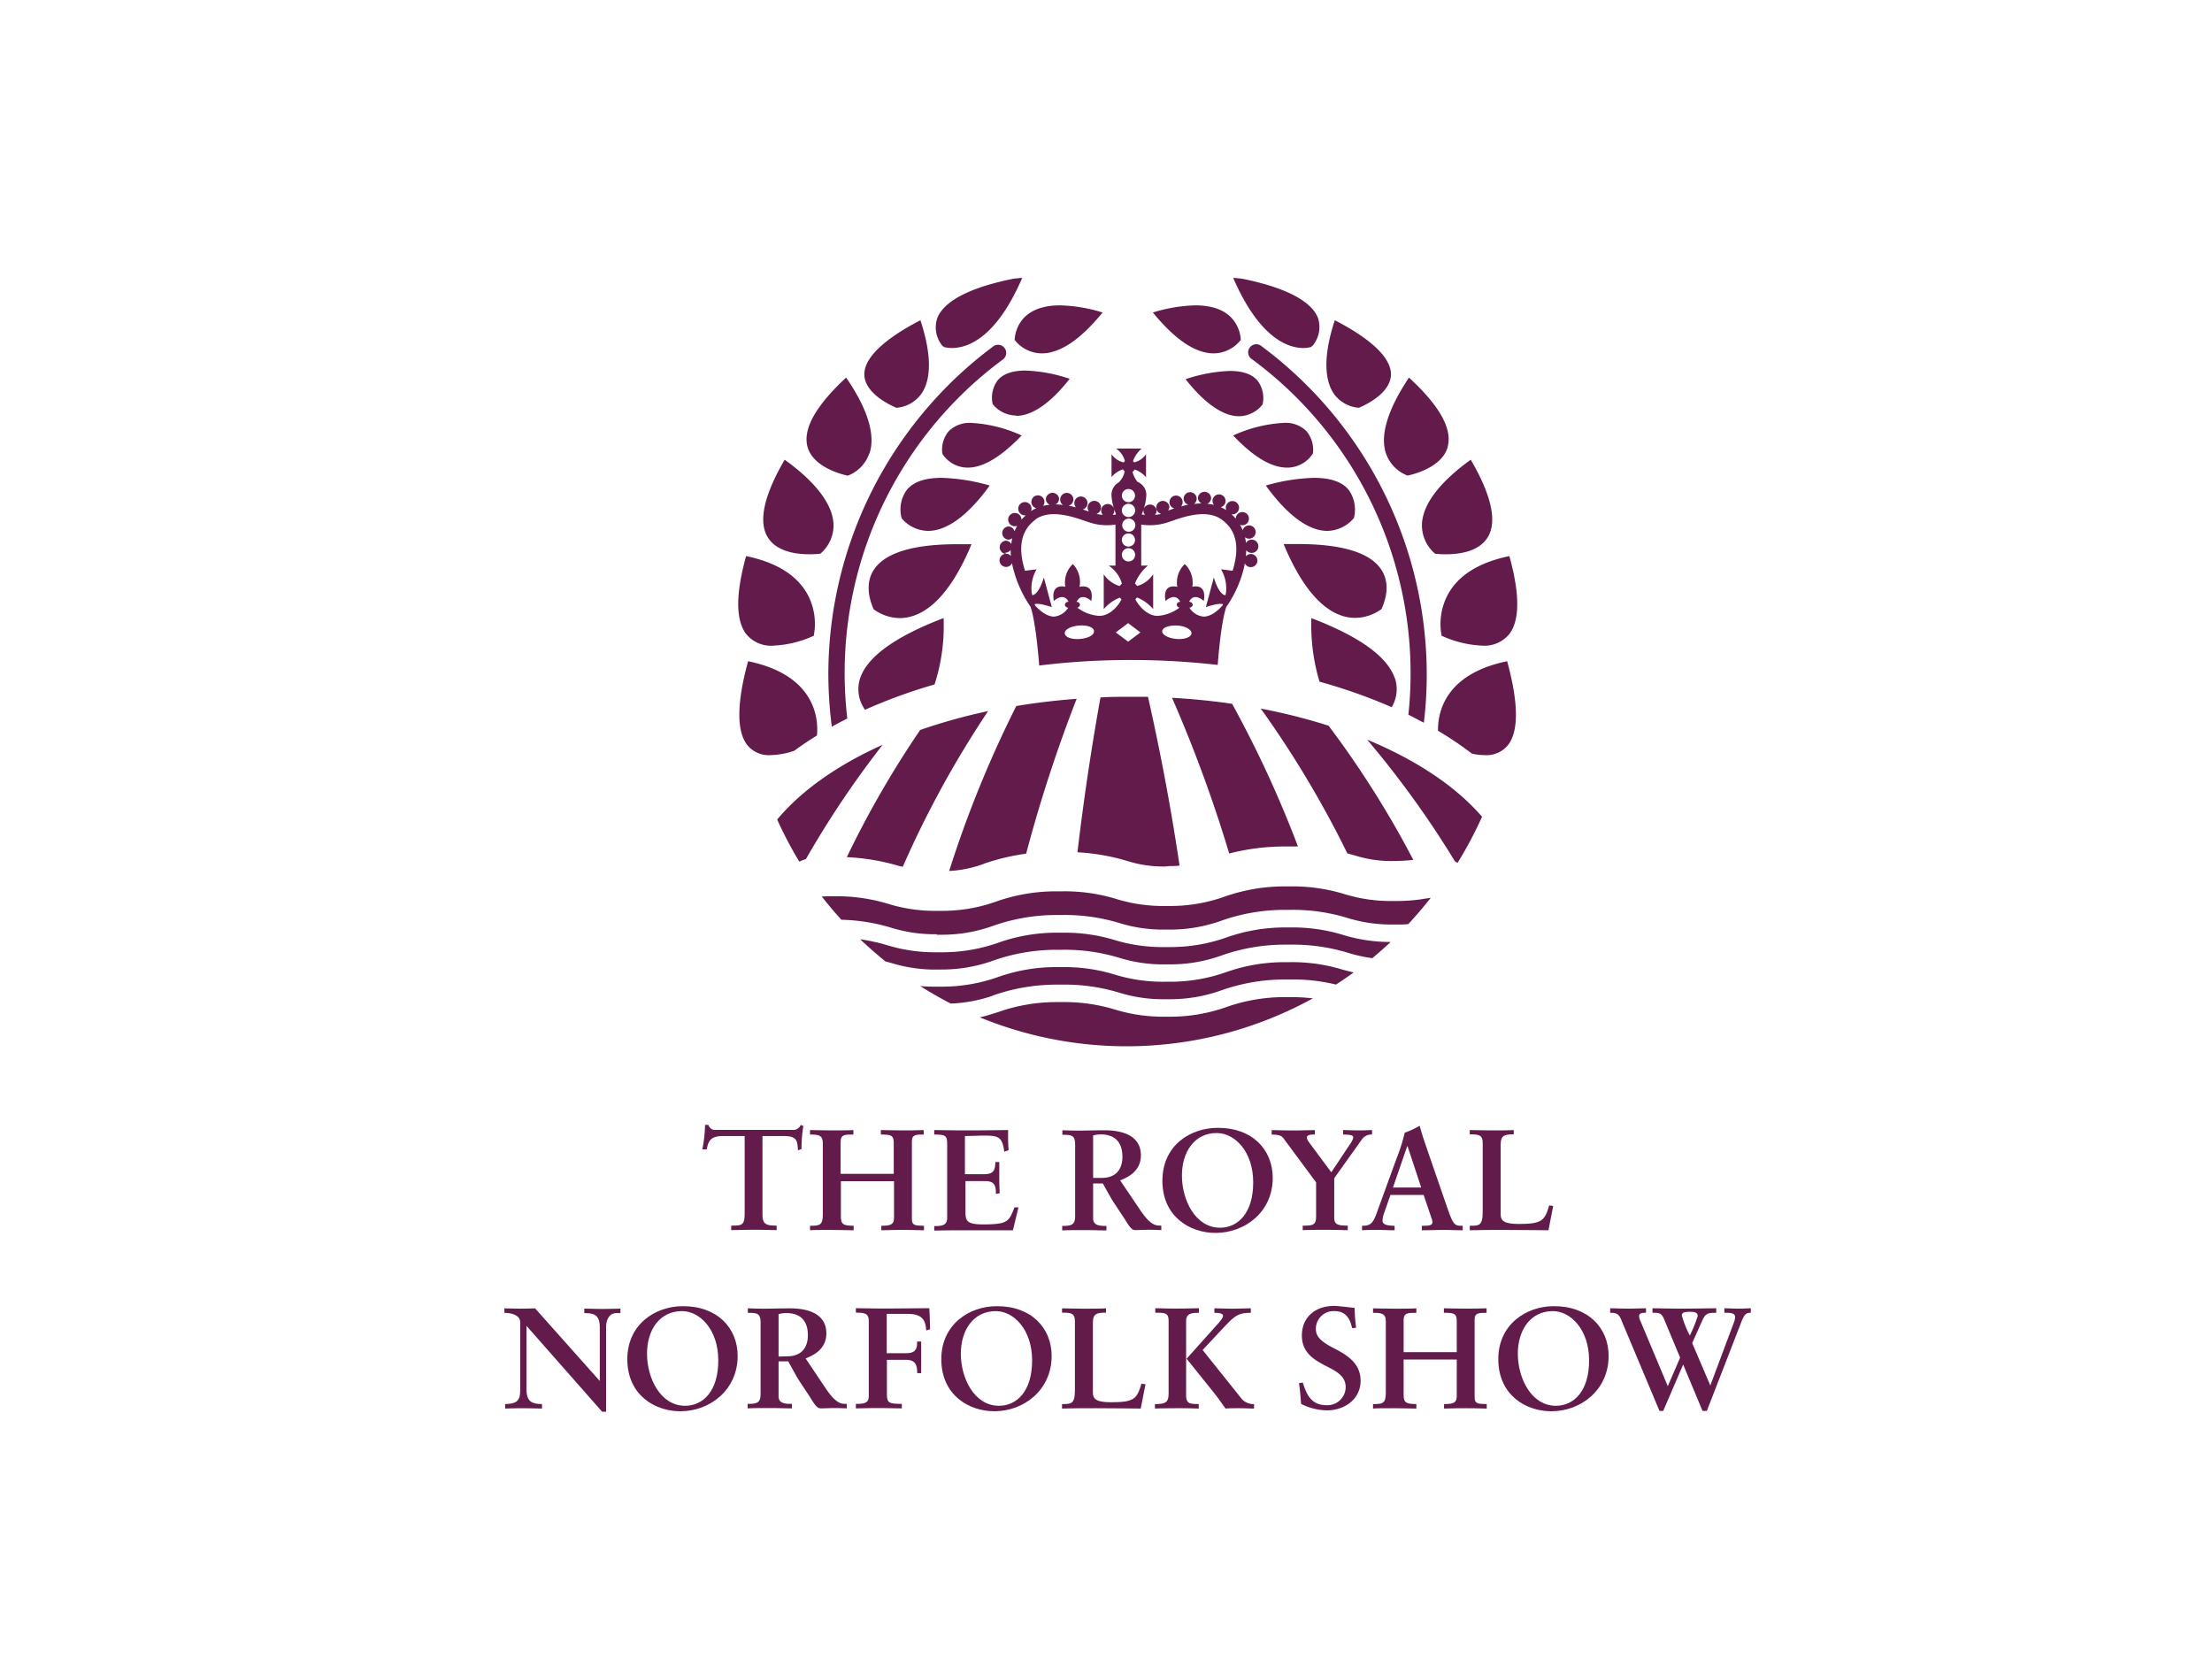 <?xml version="1.0" encoding="UTF-8"?> <svg xmlns="http://www.w3.org/2000/svg" id="Layer_2" data-name="Layer 2" viewBox="0 0 400 300"><defs><style>.cls-1{fill:#621b4b;}</style></defs><title>srl-web-logos-purple</title><path class="cls-1" d="M128.1,203.41a1.26,1.26,0,0,0,1.39.91h13.76a1.45,1.45,0,0,0,1.55-.91l.47.22a23.94,23.94,0,0,0-.33,4.14l-.64.25c-.11-1.84-.22-2.59-2.64-2.59h-3.78v14.2c0,1.73.62,2,2.56,2v.81c-.67,0-2.36-.06-4.08-.06s-3.42.06-4.14.06v-.81c1.91,0,2.44,0,2.44-2.28V205.43H130.8c-2.25,0-2.7.81-3,2.42H127a24.44,24.44,0,0,0,.5-4.44Z"></path><path class="cls-1" d="M167.06,205.16c-1.39,0-2.16,0-2.16,1.19v14.09c0,1.19.61,1.19,2.19,1.22v.81c-1.72-.06-3.42-.06-3.72-.06-1,0-2,0-4,.06v-.81c1.91,0,2.3-.3,2.3-1.61V213.6h-9.61v6.48c0,1.44.64,1.55,2.31,1.58v.81c-1.12,0-2.12-.06-4-.06-2.08,0-3.2,0-3.89.06v-.81c1.72,0,2.31-.08,2.31-2V206.69c0-1.45-.84-1.53-2.31-1.53v-.81c.69,0,2.17.06,3.72.06s3.2,0,4.12-.06v.81c-1.62,0-2.31,0-2.31,1.36v5.75h9.61v-5.5c0-1.45-.39-1.61-2.33-1.61v-.81c.86,0,2.22.06,3.61.06s2.84,0,4.11-.06Z"></path><path class="cls-1" d="M181.6,208.27c-.33-2.75-1.11-2.92-3.75-2.92-.7,0-1.61.06-3.36.08v6.9H178c1.75,0,1.95-.81,2-2.2h.7c0,.67,0,1.83,0,2.64,0,1,0,1.64.08,3l-.69.14c0-1.25-.08-2.33-1.89-2.33h-3.61v5.67c0,1.55.36,2.16,3.17,2.16,4.47,0,4.69-.5,5.69-3.08h.72l-1,4.14-7.64,0c-2.36,0-4.31,0-6.59.06v-.81c1.59,0,2.34-.22,2.34-1.55V206.88c0-1.64-.42-1.69-2.34-1.72v-.81c.67,0,3.06.06,5.67.06,3.64,0,6.64-.06,7.7-.06a32.08,32.08,0,0,0,.08,3.64Z"></path><path class="cls-1" d="M206.06,218.63c2,3,2.89,3,3.94,3v.81c-1.36-.06-1.86-.06-2.33-.06s-2,.06-2.31.06c-.58,0-.91-.25-1.86-1.81-.39-.64-2.22-3.33-2.56-3.92L199.42,214h-1.75v6.33c0,1.33,1.3,1.36,2.41,1.36v.81c-1,0-2.14-.06-4-.06s-3,0-4,.06v-.81c1.81,0,2.34-.25,2.34-1.86V207c0-1.77-.67-1.77-2.31-1.8v-.81c.55,0,1.61.06,2.92.06s2.89-.06,4.69-.06c3.34,0,6.59,1,6.59,4.53,0,3-2.59,4.06-3.75,4.53ZM199.28,213c2.44,0,3.69-1.5,3.69-3.81,0-3-1.75-4.05-3.86-4.05a5,5,0,0,0-1.44.19V213Z"></path><path class="cls-1" d="M230.15,213c0,6.15-5,9.95-10.36,9.95-4.61,0-9.59-2.94-9.59-9.42s5.12-9.58,10-9.58C226.4,203.91,230.15,207.85,230.15,213Zm-16.42-.41c0,4.44,2.45,9.42,6.89,9.42,3.2,0,6-2.59,6-8.2s-3.37-8.92-6.56-8.92C216,204.85,213.73,208.32,213.73,212.55Z"></path><path class="cls-1" d="M237.77,205.16c-.58,0-1.45,0-1.45.55a1.78,1.78,0,0,0,.34.78l4.08,5.5,3.42-5.14a3.18,3.18,0,0,0,.56-1.14c0-.52-.81-.52-1.84-.55v-.81c.45,0,1.72.06,2.81.06s2-.06,2.42-.06v.81a2.12,2.12,0,0,0-1.92,1l-4.92,6.9v7.19c0,1.28.86,1.36,2.45,1.39v.81c-.78,0-1.95-.06-4.06-.06-1.36,0-2.72,0-4.09.06v-.81c1.84,0,2.42-.11,2.42-1.64v-6.19l-5.92-8c-.41-.56-1.19-.64-2.11-.64v-.81c.75,0,2.34.06,3.89.06s3.17-.06,3.92-.06Z"></path><path class="cls-1" d="M261.69,218.33c1.14,3.33,1.39,3.33,2.81,3.33v.81c-1.11,0-2.22-.06-3.33-.06-1.34,0-2.73.06-4.06.06v-.81c1.14,0,1.92,0,1.92-.66a2,2,0,0,0-.14-.64l-1.45-4.28h-6l-1.14,3.25a5,5,0,0,0-.3,1.39c0,.89,1.28.91,2.19.94v.81c-1.16,0-1.8-.06-2.89-.06-1.53,0-2.33,0-3,.06v-.81c1.28,0,1.89-.22,2.58-2.11l3.64-10a33.34,33.34,0,0,0,1.5-4.72,16.16,16.16,0,0,0,2.7-1.25c.42,1.5.78,2.64,1.31,4.14Zm-7.16-11.06h-.06l-2.58,7.47H257Z"></path><path class="cls-1" d="M273.73,205.13c-1.56,0-2.36.11-2.36,1.81v12.67c0,1.08.55,1.72,3.22,1.72,4.23,0,4.73-.56,5.56-3.36l.72.11-.86,4.39c-1.36,0-3.89-.06-8.11-.06-2.64,0-3.78,0-6.12.06v-.81c1.7,0,2.34,0,2.34-2.55V206.66c0-1.5-.84-1.53-2.34-1.53v-.78c1,0,2.25.06,3.76.06s3.27,0,4.19-.06Z"></path><path class="cls-1" d="M108.46,249.73V240c0-2.41-1.25-2.53-2.8-2.55v-.81c.5,0,1.86.06,3.27.06s2.87-.06,3.26-.06v.81h-.73c-1.28,0-1.86,1.19-1.86,2.52v15.31h-.72L95.21,239.76v11.53c0,2.33,1.17,2.58,2.8,2.61v.81c-.8,0-1.75-.06-3.3-.06-.42,0-2,0-3.36.06v-.81c1.86-.05,2.72-.42,2.72-2.42V239.06c0-.19,0-1.58-2.86-1.66v-.81c.39,0,1.83.06,3,.06s2.14-.06,2.55-.06Z"></path><path class="cls-1" d="M133.39,245.2c0,6.14-5,10-10.36,10-4.62,0-9.59-2.94-9.59-9.42,0-6.33,5.11-9.58,10-9.58C129.64,236.15,133.39,240.09,133.39,245.2ZM117,244.79c0,4.44,2.44,9.42,6.89,9.42,3.2,0,6-2.59,6-8.2s-3.36-8.92-6.56-8.92C119.22,237.09,117,240.56,117,244.79Z"></path><path class="cls-1" d="M149.18,250.87c2,3,2.89,3,3.94,3v.81c-1.36-.06-1.86-.06-2.33-.06s-2,.06-2.31.06c-.58,0-.91-.25-1.86-1.81-.39-.64-2.22-3.33-2.55-3.92l-1.53-2.77h-1.75v6.33c0,1.33,1.3,1.36,2.41,1.36v.81c-1,0-2.14-.06-4-.06s-3,0-4,.06v-.81c1.81,0,2.34-.25,2.34-1.86V239.2c0-1.78-.67-1.78-2.31-1.8v-.81c.56,0,1.61.06,2.92.06s2.89-.06,4.69-.06c3.34,0,6.59,1,6.59,4.53,0,3-2.59,4.06-3.75,4.53Zm-6.78-5.61c2.44,0,3.69-1.5,3.69-3.81,0-3-1.75-4-3.86-4a4.68,4.68,0,0,0-1.44.19v7.67Z"></path><path class="cls-1" d="M167.49,240.59c-.11-1.5-.39-3-3.33-3h-3.81v7.11H164c1.92,0,1.86-1.36,1.83-2.11h.75c0,1.64,0,3,0,5.72h-.72c0-1.27-.19-2.41-2-2.41h-3.48v6.28c0,1.61.5,1.66,2.7,1.69v.81c-1,0-2.22-.06-3.84-.06-.94,0-2,0-4.47.06v-.81c1.45,0,2.33-.11,2.33-1.36v-13.7c0-1.42-1-1.44-2.33-1.44v-.81c.86,0,3.28.08,6.09.06s5.94-.06,7.19-.06c.06.89.09,1.53.14,3.81Z"></path><path class="cls-1" d="M190.17,245.2c0,6.14-5,10-10.36,10-4.62,0-9.59-2.94-9.59-9.42,0-6.33,5.11-9.58,10-9.58C186.42,236.15,190.17,240.09,190.17,245.2Zm-16.42-.41c0,4.44,2.44,9.42,6.89,9.42,3.2,0,6-2.59,6-8.2s-3.36-8.92-6.56-8.92C176,237.09,173.75,240.56,173.75,244.79Z"></path><path class="cls-1" d="M200,237.37c-1.56,0-2.37.11-2.37,1.8v12.68c0,1.08.56,1.72,3.23,1.72,4.22,0,4.72-.56,5.55-3.36l.73.11-.86,4.39c-1.37,0-3.89-.06-8.12-.06-2.64,0-3.78,0-6.11.06v-.81c1.69,0,2.33,0,2.33-2.56V238.9c0-1.5-.83-1.53-2.33-1.53v-.78c1,0,2.25.06,3.75.06s3.28,0,4.2-.06Z"></path><path class="cls-1" d="M216.8,237.4c-1.36,0-2.31.11-2.31,1.5v13.39c0,1.58.67,1.58,2.28,1.61v.81c-1.92-.06-2.89-.06-3.39-.06-.78,0-3.08,0-4.53.06v-.81c2,0,2.47-.33,2.47-2v-13c0-1.52-.61-1.5-2.41-1.52v-.81c.64,0,1.91.06,3.64.06s3.75-.06,4.25-.06Zm6-.75c1.14,0,2.25-.06,3.39-.06v.81c-2,0-2.75.36-4.58,2.3l-4.14,4.42,6.91,8.64a2.8,2.8,0,0,0,2.39,1.14v.81c-.66,0-1.36-.06-2.89-.06-.8,0-1.52,0-2.27.06-1.34-1.89-1.48-2.09-1.92-2.64l-5.11-6.37,5.86-6.55c.28-.34.72-.86.72-1.2,0-.53-.89-.53-1.56-.55v-.81C220.66,236.59,221.74,236.65,222.8,236.65Z"></path><path class="cls-1" d="M244.51,240.18c-.25-1-.7-3.09-3.17-3.09a3.2,3.2,0,0,0-3.39,3.17c0,1.22.53,2.17,3.39,3.61,2.33,1.2,4.7,2.7,4.7,5.81,0,3.28-2.81,5.36-6.15,5.36a10.9,10.9,0,0,1-4.61-1.17c-.11-1.44-.25-3.05-.39-3.75l.7-.11c.53,1.67,1.28,4.09,4.22,4.09a3.3,3.3,0,0,0,3.53-3.25c0-1.92-1.47-2.78-3.45-3.78-2.19-1.12-4.47-2.42-4.47-5.56s2.2-5.36,5.89-5.36c.59,0,3.11.3,3.64.36a33.4,33.4,0,0,0,.28,3.58Z"></path><path class="cls-1" d="M268.82,237.4c-1.39,0-2.16,0-2.16,1.19v14.09c0,1.19.61,1.19,2.19,1.22v.81c-1.72-.06-3.42-.06-3.72-.06-1,0-1.95,0-4,.06v-.81c1.91,0,2.3-.3,2.3-1.61v-6.45h-9.61v6.48c0,1.44.64,1.55,2.3,1.58v.81c-1.11,0-2.11-.06-3.94-.06-2.09,0-3.2,0-3.89.06v-.81c1.72,0,2.31-.08,2.31-2.05V238.92c0-1.44-.84-1.52-2.31-1.52v-.81c.69,0,2.17.06,3.72.06s3.2,0,4.11-.06v.81c-1.61,0-2.3,0-2.3,1.36v5.75h9.61V239c0-1.45-.39-1.61-2.33-1.61v-.81c.86,0,2.22.06,3.61.06s2.83,0,4.11-.06Z"></path><path class="cls-1" d="M290.89,245.2c0,6.14-5,10-10.36,10-4.62,0-9.59-2.94-9.59-9.42,0-6.33,5.11-9.58,10-9.58C287.14,236.15,290.89,240.09,290.89,245.2Zm-16.42-.41c0,4.44,2.44,9.42,6.89,9.42,3.19,0,6-2.59,6-8.2s-3.36-8.92-6.56-8.92C276.72,237.09,274.47,240.56,274.47,244.79Z"></path><path class="cls-1" d="M310.35,237.4c-1.36,0-1.89,0-2.48,1.3L306,242.87l3.28,7.67L313.6,239a3,3,0,0,0,.16-.84c0-.77-.94-.77-1.94-.77v-.81c.61,0,1.58.06,2.53.06s1.8-.06,2.25-.06v.81c-.78,0-1.11.14-1.72,1.69l-6.23,16.06h-.78l-3.5-8.39-3.61,8.39h-.67l-7-16.67c-.44-1-1-1.06-1.92-1.08v-.81c1,0,1.92.06,3.14.06s2.75-.06,3.34-.06v.81c-.53,0-1.25,0-1.25.61a2.22,2.22,0,0,0,.25.89l4.94,11.78,2.23-5.17-2.92-7c-.47-1.11-.95-1.11-2.08-1.11v-.81c.88,0,3.14.06,5.47.06s4.7-.06,6.06-.06ZM307,238c0-.75-.73-.78-1.42-.78-.92,0-1.45.11-1.45.64a16.49,16.49,0,0,0,1.45,3.64A26.24,26.24,0,0,0,307,238Z"></path><path class="cls-1" d="M261.41,100.23a17,17,0,0,1-1.9-.1,6.78,6.78,0,0,1-2.38-5.19c.06-3.62,3.11-7.7,8.83-11.81,3.71,6.37,4.77,11.05,3.14,13.9S263.6,100.23,261.41,100.23ZM258,121.82a74,74,0,0,0-29.81-59.17A1.47,1.47,0,1,0,226.46,65a70.57,70.57,0,0,1,28.22,64.25c1,.47,1.9,1,2.8,1.44A72.85,72.85,0,0,0,258,121.82Zm3.79-41.07c.86-3.2-1.49-7.4-7-12.47C251,73.94,249.5,78.68,250.63,82a6.6,6.6,0,0,0,3.91,4C256.07,85.68,260.87,84.33,261.82,80.75Zm-9.58,41.86c-1.34-3.88-6.41-7.53-15.07-10.83a35.54,35.54,0,0,0,1.47,11.49,98,98,0,0,1,13.05,4.61A6.32,6.32,0,0,0,252.24,122.61ZM219.48,63.9a6.25,6.25,0,0,0,4.89-2.44,6.34,6.34,0,0,0-1.76-4.07c-1.42-1.44-3.59-2.17-6.44-2.17a27.87,27.87,0,0,0-7.69,1.29c4,4.91,7.69,7.39,11,7.39Zm26.3,9.82c3.59-1.57,5.68-3.73,5.75-5.92.08-3-3.42-6.41-10.15-9.89-2,6-2,10.62-.17,13.3a6.15,6.15,0,0,0,4.51,2.53ZM235.65,62.93a5.47,5.47,0,0,0,1.5-.2l0-.12h.13a5.26,5.26,0,0,0,1.06-5.09c-.81-2.15-3.87-5.14-13.78-7.13L223,50.24c4.75,11,10,12.69,12.68,12.69Zm32.82,73.62a5,5,0,0,0,4.26-1.86c1.92-2.54,1.86-7.63-.19-15.12-11.33,2.33-12.56,9.37-12.5,12.57a64,64,0,0,1,6.14,4.15,11.39,11.39,0,0,0,2.28.26ZM228.31,73.14v0l0,0a5.18,5.18,0,0,0-.92-4.32c-1-1.16-2.66-1.74-5-1.74a28.12,28.12,0,0,0-8,1.49c3.45,4.39,6.79,6.7,9.68,6.7A5.51,5.51,0,0,0,228.31,73.14ZM268,116.75a5.82,5.82,0,0,0,4.94-2.1c1.9-2.52,1.9-7.26,0-14.09-5.44,1.12-9.17,3.43-11.07,6.86a11.27,11.27,0,0,0-1.18,7.54,19.58,19.58,0,0,0,7.3,1.79Zm-18.19-6.6v0c1.23-2.69,1.24-5.21,0-7.1-2-3.1-7.08-4.67-15.13-4.67-.82,0-1.68,0-2.56,0,4.57,11,9.53,13.35,12.91,13.35A8.19,8.19,0,0,0,249.8,110.15Zm-5-16.41v0a6.12,6.12,0,0,0-.92-5.15c-1.18-1.45-3.3-2.18-6.28-2.18a34.56,34.56,0,0,0-8.71,1.39c3.88,5.37,7.72,8.2,11.13,8.2A6.38,6.38,0,0,0,244.77,93.74Zm-7.45-11.6,0-.07.06-.06a5.3,5.3,0,0,0-1.19-4.07A5.41,5.41,0,0,0,232,76.48a25,25,0,0,0-9,2.27c3.64,3.86,6.91,5.81,9.73,5.81A5.47,5.47,0,0,0,237.32,82.14Zm-98,54.41a14,14,0,0,0,4.27-.79c1.26-.93,2.64-1.86,4.1-2.76.28-2.8-.08-10.88-12.45-13.43-2.05,7.49-2.11,12.58-.18,15.12a5,5,0,0,0,4.26,1.86Zm13.86-6.62A70.49,70.49,0,0,1,181.36,65a1.47,1.47,0,0,0-.88-2.65,1.42,1.42,0,0,0-.87.29,74,74,0,0,0-29.82,59.17,75.37,75.37,0,0,0,.63,9.6C151.34,130.9,152.28,130.4,153.22,129.93Zm4-47.9c1.14-3.35-.32-8.09-4.21-13.75-5.48,5.07-7.83,9.27-7,12.47.94,3.53,5.6,4.89,7.29,5.27A6.59,6.59,0,0,0,157.19,82Zm27.66-31.79-1.56.15c-10,2-13,5-13.83,7.13a5.25,5.25,0,0,0,1,5.1h.14l0,.11a5.47,5.47,0,0,0,1.5.2C174.9,62.93,180.1,61.26,184.85,50.24Zm3.5,13.66c3.3,0,7-2.48,11-7.39a27.93,27.93,0,0,0-7.69-1.29c-2.86,0-5,.73-6.45,2.17a6.34,6.34,0,0,0-1.76,4.07,6.26,6.26,0,0,0,4.9,2.44Zm-48.51,52.85a19.73,19.73,0,0,0,7.28-1.78,11.18,11.18,0,0,0-1.16-7.55c-1.91-3.43-5.63-5.74-11.07-6.86-1.9,6.83-1.9,11.57,0,14.08a5.81,5.81,0,0,0,5,2.11Zm8.47-16.62a6.74,6.74,0,0,0,2.39-5.19c-.07-3.62-3.12-7.7-8.84-11.81-3.71,6.37-4.76,11.05-3.13,13.9s5.49,3.2,7.68,3.2A17.94,17.94,0,0,0,148.31,100.13ZM162.1,73.74a6.12,6.12,0,0,0,4.51-2.53c1.88-2.68,1.82-7.27-.17-13.3-6.72,3.48-10.23,6.9-10.14,9.89.06,2.19,2.16,4.35,5.75,5.92ZM167.84,96c3.41,0,7.25-2.83,11.13-8.2a34.62,34.62,0,0,0-8.71-1.39c-3,0-5.1.73-6.28,2.18a6,6,0,0,0-.92,5.15v0A6.38,6.38,0,0,0,167.84,96Zm7.85,2.41c-.89,0-1.75,0-2.57,0-8.05,0-13.14,1.57-15.13,4.67-1.22,1.89-1.21,4.41,0,7.1l0,0a8.15,8.15,0,0,0,4.75,1.59C166.16,111.74,171.11,109.4,175.69,98.39ZM169,123.77a34.42,34.42,0,0,0,1.63-12c-8.81,3.36-13.9,7.07-15.13,11a6.41,6.41,0,0,0,.92,5.58A96.42,96.42,0,0,1,169,123.77ZM183.75,75.2c2.9,0,6.24-2.31,9.68-6.7a28,28,0,0,0-8-1.49c-2.34,0-4,.58-5,1.74a5.27,5.27,0,0,0-.92,4.33l0,0v0a5.51,5.51,0,0,0,4.23,2.06ZM175,84.56c2.82,0,6.09-2,9.74-5.81a25,25,0,0,0-9-2.27,5.42,5.42,0,0,0-4.14,1.45,5.22,5.22,0,0,0-1.2,4.08l.06.07v.06A5.46,5.46,0,0,0,175,84.56Zm93,63.13c-4.7-5.45-11.85-10.24-20.77-13.93a174.07,174.07,0,0,1,15.87,22,5.3,5.3,0,0,1,.47.28A70.89,70.89,0,0,0,268,147.69Zm-122.26,7.65a174.48,174.48,0,0,1,13.87-20.66c-8.2,3.68-14.76,8.33-19.07,13.52a71.33,71.33,0,0,0,4,7.61A8.52,8.52,0,0,1,145.77,155.34Zm107,.34a26.84,26.84,0,0,0,2.83-.19,175.23,175.23,0,0,0-15.32-24.26,107.31,107.31,0,0,0-12.27-3.1,183.08,183.08,0,0,1,15.66,26.19l1.38.38a21.87,21.87,0,0,0,6.83,1Zm-89.49,1.06a182.45,182.45,0,0,1,15.43-28.15A103.35,103.35,0,0,0,166.4,132,177.59,177.59,0,0,0,153.13,155a39.42,39.42,0,0,1,9.43,1.59Zm68.81-3.67c.45,0,.89,0,1.31,0s.9,0,1.34,0a200,200,0,0,0-11.91-25.8c-3.53-.52-7.18-.88-10.86-1.09a249.52,249.52,0,0,1,10.34,28.16A40.45,40.45,0,0,1,232.12,153.07Zm-20.54,3.54c.62,0,1.21,0,1.78-.09-1.51-10.17-3.43-20.43-5.71-30.52-1,0-2.08,0-3.13,0-1.76,0-3.6,0-5.46.12-1.67,9.3-3.07,18.71-4.16,28a38.56,38.56,0,0,1,9,1.57,21.65,21.65,0,0,0,6.86,1Zm-33.64-.41a40.23,40.23,0,0,1,7.68-1.83,261.12,261.12,0,0,1,9.13-28c-3.71.28-7.37.71-10.91,1.3a202.7,202.7,0,0,0-12.14,29.83A21.42,21.42,0,0,0,177.94,156.2Zm3.94-56.26a1.16,1.16,0,0,0,.94-.5c0,.37,0,.74.06,1.11a1.15,1.15,0,0,0-.88-.41,1.19,1.19,0,1,0,0,2.38,1.17,1.17,0,0,0,1.06-.68,19.06,19.06,0,0,0,.48,1.91,21.71,21.71,0,0,0,2.89,6c.86,2.67,1.34,7.91,1.55,10.6a133.68,133.68,0,0,1,16.54-1,137.06,137.06,0,0,1,15.74.89c.21-2.71.69-7.83,1.53-10.45a21.08,21.08,0,0,0,2.91-6,16.58,16.58,0,0,0,.47-1.91,1.19,1.19,0,1,0,1.07-1.7,1.14,1.14,0,0,0-.88.41c0-.37.06-.74.06-1.11a1.15,1.15,0,0,0,.94.5,1.2,1.2,0,1,0-1-1.78c0-.37-.1-.72-.17-1.06a1.14,1.14,0,0,0,.71.27,1.2,1.2,0,1,0-1.13-1.51,6.45,6.45,0,0,0-.47-1,1.16,1.16,0,0,0,.42.08,1.19,1.19,0,1,0-1.19-1.19s0,0,0,0a8.08,8.08,0,0,0-.77-.78c.06,0,.1,0,.15,0a1.2,1.2,0,1,0-1.19-1.2,1.18,1.18,0,0,0,.09.43,6.82,6.82,0,0,0-1-.52,1.18,1.18,0,1,0-1.49-1.13,1.13,1.13,0,0,0,.26.71,9.85,9.85,0,0,0-1.21-.2,1.17,1.17,0,0,0,.7-1.07,1.2,1.2,0,0,0-2.39,0,1.18,1.18,0,0,0,.65,1,12.26,12.26,0,0,0-1.36.11,1.18,1.18,0,1,0-1.87-1,1.17,1.17,0,0,0,.84,1.12c-.45.09-.89.2-1.3.31a1.19,1.19,0,1,0-2.1-.75,1.17,1.17,0,0,0,.86,1.12l-1.12.39a1.2,1.2,0,0,0,.24-.69A1.19,1.19,0,1,0,210,92.93a8,8,0,0,1-1.15.17,1.17,1.17,0,0,0,.3-.77,1.2,1.2,0,0,0-2.39,0,1.11,1.11,0,0,0,.31.77l-.61-.06V93a10.42,10.42,0,0,0,.82-3.23,2.54,2.54,0,0,0-1.58-2.63,4.84,4.84,0,0,1-.91-1.82,1.06,1.06,0,0,0,.39-.42,4.57,4.57,0,0,1,2.06,1.41V82.14a3.62,3.62,0,0,1-2.15,1.47,1.1,1.1,0,0,0-.21-.22,5.22,5.22,0,0,1,1.58-2.28h-4.65a3.9,3.9,0,0,1,1.61,2.28,1,1,0,0,0-.22.23A3.7,3.7,0,0,1,201,82.14v4.13a4.63,4.63,0,0,1,2.07-1.41,1.12,1.12,0,0,0,.31.37,3.8,3.8,0,0,1-1.08,2A2.59,2.59,0,0,0,201,89.73a10.15,10.15,0,0,0,.77,3.12v.2l-.57.06a1.2,1.2,0,0,0,.3-.78,1.19,1.19,0,1,0-2.38,0,1.17,1.17,0,0,0,.3.77,7.79,7.79,0,0,1-1.15-.17,1.21,1.21,0,1,0-1.35-.42l-1.12-.39a1.16,1.16,0,0,0,.85-1.12,1.19,1.19,0,1,0-2.09.75c-.42-.11-.85-.22-1.3-.31a1.18,1.18,0,0,0,.84-1.12,1.19,1.19,0,1,0-2.38,0,1.16,1.16,0,0,0,.51,1,12.26,12.26,0,0,0-1.36-.11,1.18,1.18,0,0,0,.65-1,1.2,1.2,0,0,0-2.39,0,1.18,1.18,0,0,0,.69,1.07,10,10,0,0,0-1.2.2,1.18,1.18,0,1,0-1.23.42,6.82,6.82,0,0,0-.95.52,1.18,1.18,0,0,0,.09-.43,1.2,1.2,0,1,0-1.2,1.2c.06,0,.1,0,.16,0a9.57,9.57,0,0,0-.78.78s0,0,0,0a1.2,1.2,0,1,0-1.2,1.19,1.18,1.18,0,0,0,.43-.08,7.68,7.68,0,0,0-.48,1,1.18,1.18,0,0,0-1.13-.88,1.2,1.2,0,0,0,0,2.39,1.14,1.14,0,0,0,.72-.27c-.08.34-.13.69-.18,1.06a1.15,1.15,0,0,0-1-.61,1.2,1.2,0,0,0,0,2.39Zm13.47,15.6c-1.46.13-2.69-.3-2.75-1s1.08-1.29,2.55-1.42,2.69.3,2.74,1S196.81,115.41,195.35,115.54Zm8.71.49-2.23-1.67,2.23-1.68,2.23,1.68Zm8.71-.49c-1.46-.13-2.6-.76-2.55-1.42s1.29-1.08,2.75-1,2.6.76,2.55,1.42S214.23,115.67,212.77,115.54Zm-6.34-13.26V94.86a10.46,10.46,0,0,0,4.6-.34l.84-.28c2.23-.78,6.38-2.24,9.09-.3s3.31,5,2,9.27l-2.1-.26a6.72,6.72,0,0,1,.86,4.46l-.06.22c-.34,0-1.25-.39-2.1-3.2l-1.44,5.35s2.49-.84,3.08-.51a1.21,1.21,0,0,0,0,.14c-.69.78-2,2.09-3.5,2.09a3.39,3.39,0,0,1-2.56-1.62.6.6,0,0,0,.61-.52.64.64,0,0,0-.67-.54c.94-1.83,2.66-.14,2.66-.14.52-2.93-1.44-2.72-2.07-2.58a4.64,4.64,0,0,0-1.36-4.1,4.59,4.59,0,0,0-1.36,4.12c-.58-.14-2.67-.46-2.13,2.56,0,0,1.73-1.7,2.67.15-.36,0-.64.25-.64.53a.59.59,0,0,0,.51.51,7.32,7.32,0,0,1-4,1.5c-1.93,0-3.5-2-4-3a1.81,1.81,0,0,0,.29-.33,7.34,7.34,0,0,1,2.94,2.11v-6.31a5.17,5.17,0,0,1-2.9,2.13,2.38,2.38,0,0,0-.4-.44,8.25,8.25,0,0,1,2.35-3.26Zm-2.31-13.85a1.19,1.19,0,1,1-1.19,1.19A1.19,1.19,0,0,1,204.12,88.43Zm0,2.67a1.2,1.2,0,1,1-1.19,1.19A1.19,1.19,0,0,1,204.12,91.1Zm0,2.68A1.19,1.19,0,1,1,202.93,95,1.19,1.19,0,0,1,204.12,93.78Zm0,2.68a1.19,1.19,0,1,1-1.19,1.19A1.19,1.19,0,0,1,204.12,96.46Zm0,2.67a1.2,1.2,0,1,1-1.19,1.2A1.19,1.19,0,0,1,204.12,99.13Zm-16.84-5.19c2.7-1.94,6.85-.48,9.09.3l.84.28a10.29,10.29,0,0,0,4.56.34v7.42h-1.23a5.86,5.86,0,0,1,2.4,3.26,2.1,2.1,0,0,0-.4.44,5.25,5.25,0,0,1-2.89-2.13v6.31a7.29,7.29,0,0,1,2.93-2.1,2.06,2.06,0,0,0,.28.31c-.45,1-2,3-4,3a7.32,7.32,0,0,1-4-1.5.58.58,0,0,0,.5-.51.62.62,0,0,0-.63-.53c.94-1.85,2.67-.15,2.67-.15.54-3-1.56-2.7-2.13-2.56A4.64,4.64,0,0,0,194,102a4.61,4.61,0,0,0-1.36,4.1c-.64-.14-2.6-.35-2.07,2.58,0,0,1.72-1.69,2.66.14a.64.64,0,0,0-.67.54.6.6,0,0,0,.61.52,3.38,3.38,0,0,1-2.56,1.62c-1.45,0-2.8-1.3-3.49-2.08,0,0,0-.1,0-.16.62-.31,3.08.52,3.08.52l-1.44-5.35c-.85,2.78-1.74,3.17-2.1,3.2,0-.09,0-.19-.08-.29a6.78,6.78,0,0,1,.87-4.39l-2.09.26C184,99,184.65,95.83,187.28,93.94Zm-16.87,81.38a27.33,27.33,0,0,0,9.13-1.57,34.46,34.46,0,0,1,11.4-2h1.17a33.88,33.88,0,0,1,10.38,1.46,26.76,26.76,0,0,0,8.23,1.18h1a27.31,27.31,0,0,0,9.12-1.57,34.28,34.28,0,0,1,11.43-2h1.17a34.05,34.05,0,0,1,10.29,1.45,28.88,28.88,0,0,0,4.48,1q1.69-1.4,3.32-2.93a29.08,29.08,0,0,1-8.64-1.29,31.24,31.24,0,0,0-9.46-1.34h-1.09a31.89,31.89,0,0,0-10.49,1.81,30.28,30.28,0,0,1-10.06,1.74h-1A29.73,29.73,0,0,1,201.6,170a30.86,30.86,0,0,0-9.36-1.34l-1.15,0a31.49,31.49,0,0,0-10.56,1.81,30.28,30.28,0,0,1-10.06,1.73H169.4a29.28,29.28,0,0,1-9-1.29,36.16,36.16,0,0,0-4.85-1.06c1.44,1.38,3,2.72,4.55,4l1.11.3a26.92,26.92,0,0,0,8.28,1.18Zm-.94-6.29h.94a27.21,27.21,0,0,0,9.12-1.57,34.54,34.54,0,0,1,11.41-2h1.17a34.06,34.06,0,0,1,10.39,1.46,26.65,26.65,0,0,0,8.2,1.18h1a27.52,27.52,0,0,0,9.12-1.57,34.28,34.28,0,0,1,11.43-2l1.19,0a33.65,33.65,0,0,1,10.3,1.47,26.67,26.67,0,0,0,8.14,1.18l1,0c.65,0,1.26,0,1.85-.08,1.42-1.53,2.78-3.12,4.05-4.74-1.23.17-2,.3-2,.3a33.82,33.82,0,0,1-3.83.27l-1.06,0a28.37,28.37,0,0,1-8.75-1.26,32,32,0,0,0-9.73-1.38h-1.14a32.43,32.43,0,0,0-10.84,1.88,29.31,29.31,0,0,1-9.7,1.66l-1,0a28.56,28.56,0,0,1-8.79-1.26,31.94,31.94,0,0,0-9.76-1.39c-.36,0-.73,0-1.19,0a32.54,32.54,0,0,0-10.82,1.86,28.83,28.83,0,0,1-9.72,1.67l-1,0a28.55,28.55,0,0,1-8.76-1.26,32.16,32.16,0,0,0-9.74-1.38h-1.14l-1.14.05c1.11,1.43,2.3,2.83,3.54,4.2a33.51,33.51,0,0,1,9,1.44,26.87,26.87,0,0,0,8.28,1.18Zm68.05,11.51a35.23,35.23,0,0,0-4.14-.23l-1.07,0a31.68,31.68,0,0,0-10.49,1.8,30.28,30.28,0,0,1-10.06,1.74h-1a29.63,29.63,0,0,1-9.11-1.3,31.17,31.17,0,0,0-9.43-1.34h-1.12a31.75,31.75,0,0,0-10.56,1.81c-1,.31-2,.66-3.29.95a69.85,69.85,0,0,0,60.28-3.47Zm-58-.49a34.73,34.73,0,0,1,11.4-2h1.17a33.88,33.88,0,0,1,10.38,1.46,26.76,26.76,0,0,0,8.23,1.18h1a27.31,27.31,0,0,0,9.12-1.57,34.54,34.54,0,0,1,11.43-2l1.19,0a33,33,0,0,1,8.21.92c1.11-.71,2.17-1.44,3.19-2.19-.69-.16-1.34-.34-2-.51a31.1,31.1,0,0,0-9.47-1.35l-1.08,0a31.68,31.68,0,0,0-10.49,1.8,30.28,30.28,0,0,1-10.06,1.74h-1a29.67,29.67,0,0,1-9.15-1.31,31,31,0,0,0-9.38-1.34l-1.14,0a31.49,31.49,0,0,0-10.56,1.81,30.28,30.28,0,0,1-10.06,1.73H169.4c-1.08,0-2.06,0-3-.12,1.8,1.15,3.65,2.21,5.53,3.18A26.59,26.59,0,0,0,179.54,180.05Z"></path></svg> 